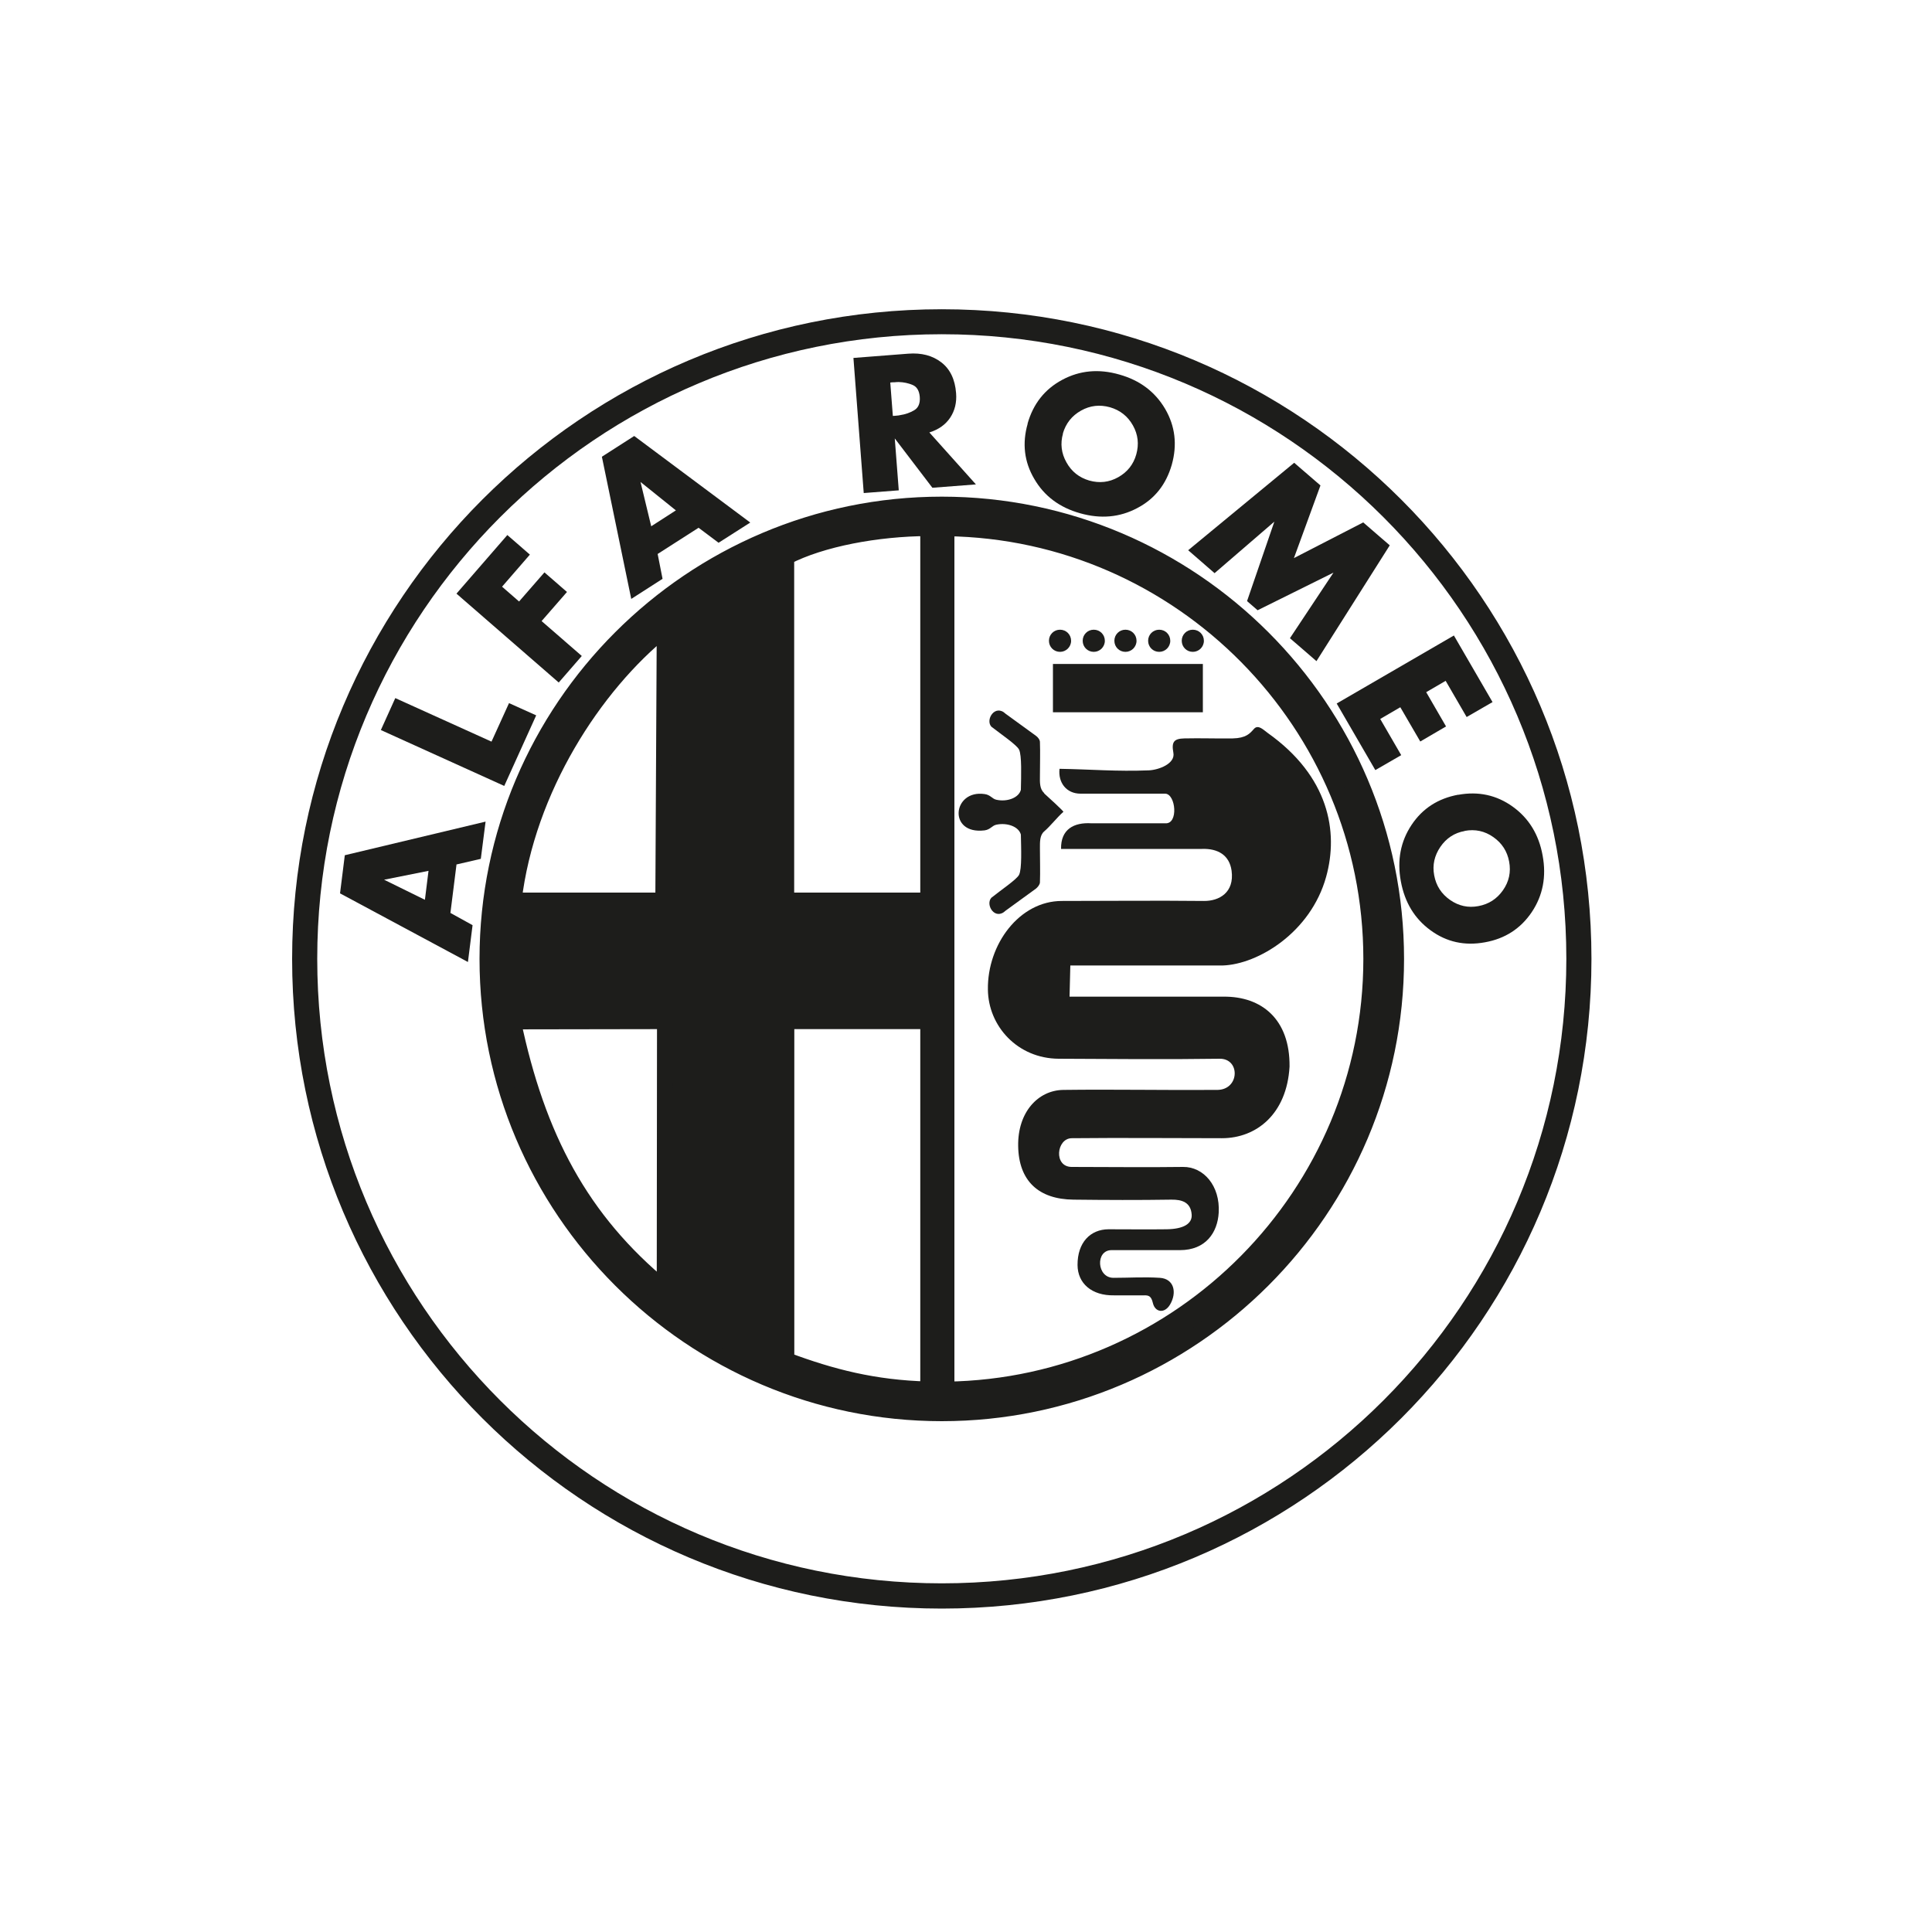 <?xml version="1.0" encoding="UTF-8"?>
<svg id="Laag_1" data-name="Laag 1" xmlns="http://www.w3.org/2000/svg" viewBox="0 0 150 150">
  <defs>
    <style>
      .cls-1 {
        stroke: #1d1d1b;
        stroke-miterlimit: 22.93;
        stroke-width: 1.2px;
      }

      .cls-1, .cls-2, .cls-3 {
        fill: #1d1d1b;
      }

      .cls-1, .cls-3 {
        fill-rule: evenodd;
      }

      .cls-2, .cls-3 {
        stroke-width: 0px;
      }
    </style>
  </defs>
  <path class="cls-3" d="M73.12,124.89c27.86,0,50.44-22.58,50.44-50.44s-22.58-50.44-50.44-50.44-50.44,22.58-50.44,50.44,22.58,50.44,50.44,50.44h0ZM73.12,122.93c26.78,0,48.49-21.71,48.49-48.49s-21.71-48.49-48.49-48.49-48.49,21.71-48.49,48.49,21.71,48.49,48.49,48.49h0Z"/>
  <path class="cls-1" d="M73.12,109.74c19.44,0,35.29-15.85,35.29-35.29s-15.85-35.29-35.29-35.29-35.29,15.85-35.29,35.29,15.85,35.29,35.29,35.29h0ZM73.5,107.87c18.19-.26,32.95-15.17,32.95-33.42s-14.76-33.17-32.95-33.42v66.85h0ZM72.05,41.02c-3.94.02-8.26.82-10.99,2.23v26.65h10.99v-28.87h0ZM72.05,79.3h-10.98v26.29c3.48,1.3,6.79,2.16,10.98,2.27v-28.56h0ZM51.59,48.86c-5.45,4.38-10.66,12.42-11.69,21.04h11.58l.11-21.04h0ZM39.85,79.32c1.88,8.95,5.26,15.38,11.74,20.71l.02-20.73-11.76.02h0Z"/>
  <path class="cls-3" d="M81.07,61.57c-.35-.3-.34-.82-.33-1.32,0-.85.03-1.83,0-2.64,0-.18-.17-.39-.32-.49-.78-.58-1.56-1.12-2.34-1.7-.82-.79-1.6.46-1.11,1,.73.57,1.98,1.42,2.15,1.78.22.45.16,2.06.14,3.12-.16.63-1.08.96-1.91.77-.32-.07-.45-.38-.91-.44-2.49-.36-2.87,3.17,0,2.82.45-.06.58-.37.91-.44.83-.18,1.75.14,1.91.77.02,1.06.09,2.66-.14,3.12-.18.36-1.43,1.2-2.15,1.78-.49.54.28,1.8,1.11,1,.78-.58,1.56-1.12,2.34-1.7.14-.11.31-.31.32-.49.03-.81,0-1.79,0-2.64,0-.5-.02-1.02.33-1.32.48-.41,1.02-1.11,1.49-1.52.08,0-1.24-1.21-1.49-1.43h0Z"/>
  <path class="cls-3" d="M82.24,59.69c2.48.04,4.47.22,6.95.12.77-.03,2.08-.52,1.91-1.37-.16-.86.06-1.09.86-1.11,1.25-.03,2.5.02,3.75,0,1.03-.02,1.34-.39,1.63-.72.34-.41.76.07,1.09.3,4.74,3.37,5.51,7.65,4.53,11.17-1.2,4.31-5.28,6.79-8.03,6.88h-11.83c-.02.81-.04,1.61-.06,2.42h11.95c2.96-.03,5.17,1.75,5.13,5.43-.21,3.67-2.56,5.56-5.25,5.56-3.89,0-7.77-.04-11.66,0-1.19.01-1.43,2.23,0,2.23,2.88,0,5.76.04,8.64,0,1.59-.02,2.89,1.46,2.77,3.55-.09,1.54-1,2.91-3.01,2.91-1.77,0-3.54,0-5.31,0-1.27,0-1.15,2.15.15,2.15,1.25,0,2.35-.08,3.6,0,1.1.07,1.35,1.13.79,2.08-.43.72-1.16.6-1.33-.12-.13-.56-.33-.61-.72-.6-.76.01-1.53-.01-2.3,0-1.73.03-2.82-.93-2.83-2.35-.01-1.76,1-2.77,2.4-2.78,1.51,0,3.02.02,4.53,0,1.28-.02,1.99-.42,1.93-1.15-.07-.94-.75-1.16-1.57-1.15-2.54.04-5.07.03-7.61,0-2.7-.03-4.25-1.45-4.29-4.17-.04-2.62,1.54-4.32,3.5-4.35,3.98-.05,7.97.03,11.96,0,1.74-.01,1.8-2.44.18-2.42-4.17.06-8.33.02-12.5,0-3.18-.02-5.46-2.52-5.49-5.37-.05-3.52,2.45-6.88,5.74-6.88,3.86,0,7.18-.04,11.04,0,1.16.01,2.37-.64,2.14-2.35-.17-1.22-1.08-1.73-2.28-1.69h-10.96c-.03-1.54,1.01-2.07,2.35-1.99h5.74c1.04.08.82-2.27,0-2.3h-6.58c-1.09,0-1.75-.85-1.63-1.93h0Z"/>
  <path class="cls-3" d="M92.61,50.61c.47,0,.86-.38.86-.86s-.38-.86-.86-.86-.86.38-.86.86.38.86.86.86h0ZM90,50.61c.47,0,.86-.38.86-.86s-.38-.86-.86-.86-.86.38-.86.86.38.86.86.86h0ZM87.38,50.61c.47,0,.86-.38.86-.86s-.38-.86-.86-.86-.86.38-.86.86.38.86.86.86h0ZM84.92,50.61c.47,0,.86-.38.86-.86s-.38-.86-.86-.86-.86.38-.86.86.38.86.86.86h0ZM82.3,50.61c.47,0,.86-.38.86-.86s-.38-.86-.86-.86-.86.38-.86.86.38.86.86.86h0Z"/>
  <path class="cls-3" d="M93.39,55.3h-11.64v-3.75h11.64v3.75h0Z"/>
  <path class="cls-2" d="M35.44,67.14l-.47,3.74,1.72.95-.36,2.86-9.93-5.33.37-2.96,10.93-2.61-.37,2.89-1.9.44h0ZM33.28,67.61l-3.46.69,3.17,1.56.28-2.25h0Z"/>
  <polygon class="cls-2" points="30.69 54.2 38.16 57.58 39.52 54.59 41.63 55.54 39.15 61.02 29.57 56.68 30.69 54.2 30.69 54.2"/>
  <polygon class="cls-2" points="41.14 43.06 38.98 45.55 40.3 46.7 42.27 44.44 44.02 45.96 42.05 48.22 45.17 50.93 43.38 52.99 35.44 46.09 39.39 41.54 41.14 43.06 41.14 43.06"/>
  <path class="cls-2" d="M54.23,40.98l-3.17,2.03.38,1.93-2.43,1.56-2.28-11.04,2.51-1.61,9.01,6.72-2.46,1.57-1.56-1.17h0ZM52.48,39.63l-2.75-2.21.83,3.44,1.91-1.23h0Z"/>
  <path class="cls-2" d="M72.15,33.57l3.62,4.04-3.38.26-2.92-3.83.31,4.03-2.72.21-.8-10.49,4.25-.33c1.03-.08,1.88.14,2.57.67.68.52,1.07,1.32,1.15,2.39.06.73-.1,1.37-.46,1.91-.36.54-.9.92-1.6,1.14h0ZM69.33,32.29c.09,0,.19-.01.28-.02.09,0,.19-.02.28-.04.41-.06.77-.19,1.09-.38.32-.19.47-.53.43-1.04-.04-.47-.22-.78-.55-.92-.33-.14-.69-.22-1.09-.23-.12,0-.23.01-.33.02-.11,0-.21,0-.32.02l.2,2.59h0Z"/>
  <path class="cls-2" d="M79.78,32.89c.44-1.54,1.33-2.67,2.69-3.4,1.36-.73,2.84-.87,4.44-.41,1.6.45,2.78,1.35,3.56,2.68.77,1.33.94,2.77.51,4.31-.44,1.54-1.33,2.67-2.69,3.38-1.36.72-2.83.85-4.43.4-1.6-.45-2.79-1.34-3.56-2.67-.78-1.32-.95-2.76-.51-4.29h0ZM82.53,33.66c-.22.78-.13,1.53.27,2.24.4.72.99,1.18,1.77,1.41.79.22,1.54.14,2.25-.26.71-.4,1.18-.99,1.4-1.77.22-.79.14-1.54-.26-2.25-.4-.71-.99-1.18-1.78-1.41-.79-.22-1.54-.14-2.25.26-.71.4-1.18.99-1.41,1.78h0Z"/>
  <polygon class="cls-2" points="92.25 42.72 100.48 35.93 102.52 37.69 100.46 43.33 105.84 40.56 107.9 42.34 102.21 51.33 100.15 49.55 103.53 44.46 97.64 47.38 96.82 46.67 98.94 40.5 94.3 44.5 92.25 42.72 92.25 42.72"/>
  <polygon class="cls-2" points="113.87 55.67 112.24 52.86 110.73 53.74 112.27 56.4 110.27 57.57 108.72 54.91 107.16 55.82 108.79 58.63 106.78 59.79 103.78 54.62 112.88 49.34 115.88 54.51 113.87 55.67 113.87 55.67"/>
  <path class="cls-2" d="M113.21,61.71c1.57-.29,2.99.02,4.24.92,1.25.9,2.03,2.17,2.32,3.8.3,1.63.02,3.09-.84,4.38-.86,1.28-2.07,2.07-3.64,2.35-1.57.29-2.98-.02-4.22-.93-1.24-.9-2.01-2.17-2.31-3.81-.3-1.63-.02-3.09.83-4.37.85-1.28,2.06-2.06,3.63-2.35h0ZM113.72,64.52c-.8.14-1.43.56-1.89,1.23-.46.68-.63,1.41-.48,2.21.15.81.56,1.44,1.23,1.91.67.47,1.41.63,2.2.48.81-.15,1.44-.56,1.91-1.23.47-.67.63-1.41.48-2.22-.15-.81-.56-1.44-1.23-1.91-.67-.47-1.41-.63-2.22-.48h0Z"/>
</svg>